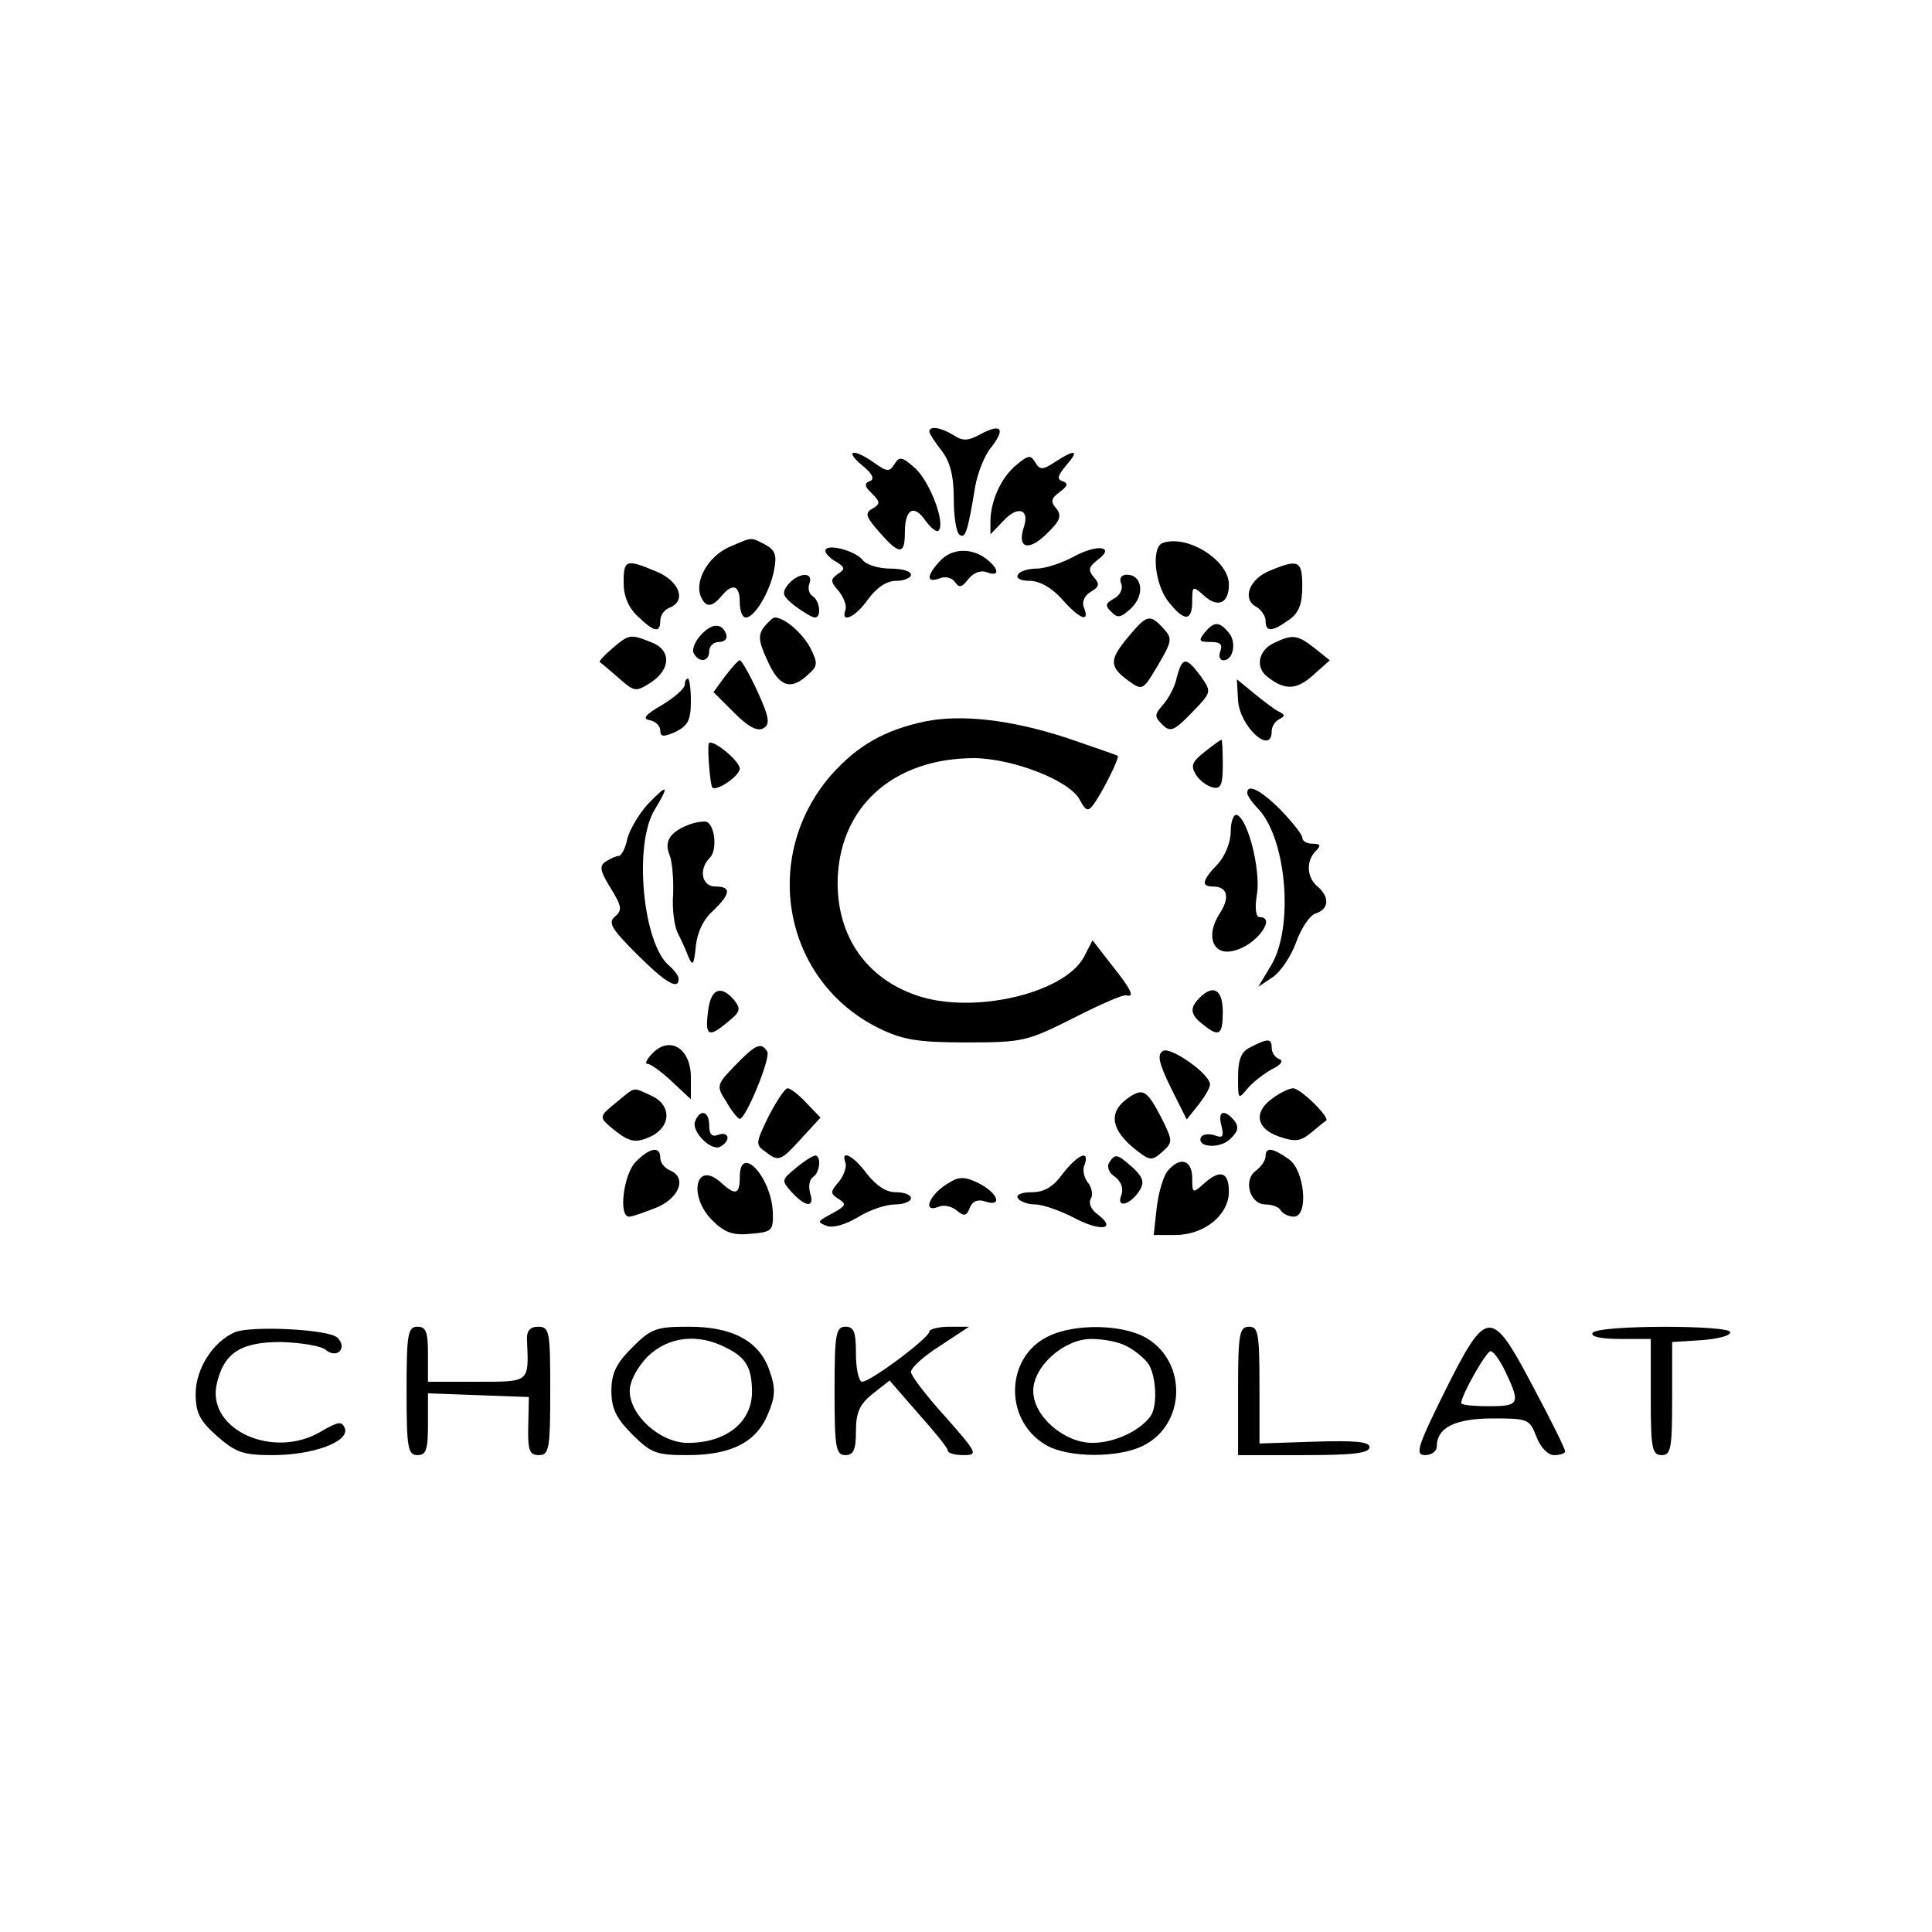 <?xml version="1.0" standalone="no"?>
<!DOCTYPE svg PUBLIC "-//W3C//DTD SVG 20010904//EN"
 "http://www.w3.org/TR/2001/REC-SVG-20010904/DTD/svg10.dtd">
<svg version="1.0" xmlns="http://www.w3.org/2000/svg"
 width="316pt" height="316pt" viewBox="0 0 316 316"
 preserveAspectRatio="xMidYMid meet">

<g transform="translate(0,316) scale(0.1,-0.1)"
fill="#000000" stroke="none">
<path d="M1520 2454 c0 -3 9 -17 20 -31 14 -18 20 -41 20 -79 0 -29 4 -56 10
-59 9 -6 13 6 25 79 4 22 15 51 26 64 24 31 17 40 -17 22 -20 -11 -29 -12 -44
-2 -21 13 -40 16 -40 6z"/>
<path d="M1410 2399 c17 -14 21 -22 13 -26 -10 -3 -9 -9 3 -20 14 -14 14 -17
1 -25 -13 -7 -11 -13 11 -38 33 -38 42 -38 42 -1 0 39 15 47 34 19 9 -12 18
-19 21 -16 12 12 -14 80 -38 102 -21 19 -26 20 -34 7 -8 -13 -12 -13 -33 2
-34 24 -50 21 -20 -4z"/>
<path d="M1663 2400 c-25 -20 -43 -59 -43 -93 l0 -21 21 22 c23 25 43 20 34
-9 -12 -35 6 -42 36 -13 23 22 26 30 17 42 -10 11 -9 17 5 27 13 10 15 14 5
18 -10 3 -8 9 6 26 22 25 15 27 -19 5 -20 -13 -24 -13 -32 0 -7 12 -11 12 -30
-4z"/>
<path d="M1192 2265 c-33 -15 -56 -54 -46 -80 8 -19 18 -19 34 0 18 22 30 18
30 -10 0 -14 4 -25 10 -25 14 0 39 41 46 77 5 25 2 33 -14 42 -25 13 -20 13
-60 -4z"/>
<path d="M1902 2272 c-19 -6 -14 -67 9 -96 26 -33 39 -33 39 1 0 25 1 25 19 9
23 -21 41 -13 41 18 0 39 -67 82 -108 68z"/>
<path d="M1350 2259 c0 -4 8 -13 18 -18 14 -9 15 -12 2 -20 -12 -9 -12 -12 2
-28 8 -10 13 -24 11 -30 -9 -24 16 -13 37 17 14 19 30 30 46 30 13 0 24 5 24
10 0 6 -15 10 -34 10 -18 0 -39 6 -45 14 -13 16 -61 28 -61 15z"/>
<path d="M1757 2250 c-20 -11 -48 -20 -61 -20 -14 0 -28 -4 -31 -10 -4 -6 5
-10 19 -10 16 0 36 -11 53 -30 29 -33 46 -39 36 -14 -4 10 1 20 11 26 14 8 15
13 5 24 -10 12 -8 17 6 28 30 22 1 27 -38 6z"/>
<path d="M1537 2242 c-22 -24 -22 -36 0 -28 9 4 20 1 25 -6 7 -10 11 -9 22 5
8 10 20 15 30 11 21 -8 21 5 -1 22 -25 19 -57 17 -76 -4z"/>
<path d="M1020 2207 c0 -22 8 -41 23 -55 27 -26 37 -28 37 -7 0 9 7 18 15 21
28 11 17 43 -21 59 -50 21 -54 20 -54 -18z"/>
<path d="M2078 2227 c-34 -13 -47 -46 -24 -59 9 -5 16 -16 16 -23 0 -19 10
-19 38 1 16 11 22 25 22 55 0 42 -6 45 -52 26z"/>
<path d="M1289 2204 c-11 -14 -9 -19 11 -35 14 -10 28 -19 33 -19 11 0 8 28
-4 35 -6 4 -8 13 -5 21 7 19 -18 18 -35 -2z"/>
<path d="M1834 2205 c3 -8 -2 -19 -12 -24 -14 -8 -15 -12 -4 -22 10 -11 16 -9
33 7 22 22 17 54 -8 54 -9 0 -13 -6 -9 -15z"/>
<path d="M1250 2135 c-10 -13 -10 -23 5 -55 19 -43 38 -50 66 -24 17 15 17 19
4 45 -13 24 -42 49 -58 49 -3 0 -10 -7 -17 -15z"/>
<path d="M1846 2119 c-32 -38 -32 -49 -1 -72 24 -17 24 -17 49 25 23 39 24 44
9 60 -22 24 -27 23 -57 -13z"/>
<path d="M1146 2121 c-10 -11 -15 -25 -11 -30 9 -16 25 -13 25 4 0 8 7 15 16
15 9 0 14 5 12 12 -7 20 -24 19 -42 -1z"/>
<path d="M1970 2125 c-10 -13 -9 -15 10 -15 16 0 20 -4 16 -15 -3 -8 -1 -15 5
-15 16 0 22 29 9 45 -16 19 -24 19 -40 0z"/>
<path d="M1001 2099 c-13 -11 -22 -21 -20 -22 2 -1 16 -13 31 -26 26 -23 28
-23 53 -7 33 22 33 54 -1 66 -33 13 -35 13 -63 -11z"/>
<path d="M2083 2108 c-25 -12 -30 -40 -10 -55 28 -22 47 -22 74 2 l28 25 -25
20 c-28 22 -36 23 -67 8z"/>
<path d="M1186 2054 l-19 -26 34 -34 c23 -23 38 -31 48 -25 11 7 9 18 -10 60
-13 28 -26 51 -29 51 -3 0 -13 -12 -24 -26z"/>
<path d="M1925 2053 c-3 -16 -14 -36 -23 -46 -14 -16 -14 -19 -1 -32 13 -13
19 -11 48 19 33 34 33 34 15 60 -24 32 -30 32 -39 -1z"/>
<path d="M1120 2040 c0 -6 -17 -21 -37 -33 -28 -16 -33 -23 -20 -25 9 -2 17
-9 17 -17 0 -10 5 -11 25 -2 20 10 25 19 25 50 0 20 -2 37 -5 37 -3 0 -5 -5
-5 -10z"/>
<path d="M2025 2014 c3 -43 55 -90 55 -50 0 8 6 17 13 20 9 5 9 7 -1 12 -7 3
-25 17 -41 30 l-28 23 2 -35z"/>
<path d="M1513 1980 c-66 -14 -110 -39 -153 -87 -117 -134 -79 -338 78 -415
39 -19 64 -23 143 -23 93 0 99 2 175 40 43 22 82 39 86 37 15 -4 8 10 -24 50
l-31 40 -14 -27 c-32 -60 -182 -95 -274 -63 -82 28 -129 96 -129 184 1 123 90
204 224 204 64 -1 156 -37 172 -68 9 -17 13 -20 21 -10 14 18 45 79 41 82 -2
1 -39 14 -83 29 -92 30 -172 39 -232 27z"/>
<path d="M1159 1943 c-2 -14 3 -68 6 -71 7 -7 45 19 45 31 -1 14 -49 52 -51
40z"/>
<path d="M1970 1930 c-20 -16 -23 -22 -14 -37 6 -10 19 -19 28 -21 13 -3 16 5
16 37 0 23 -1 41 -2 41 -2 0 -14 -9 -28 -20z"/>
<path d="M1058 1843 c-14 -16 -28 -40 -32 -55 -3 -16 -10 -28 -14 -28 -4 0
-13 -4 -21 -9 -11 -7 -10 -15 8 -44 18 -29 19 -36 7 -46 -12 -10 -6 -20 35
-61 48 -48 69 -60 69 -41 0 5 -7 14 -15 21 -44 36 -59 200 -24 256 25 41 21
43 -13 7z"/>
<path d="M2040 1863 c0 -4 8 -16 19 -27 46 -51 57 -194 20 -255 l-21 -35 24
16 c12 8 30 34 38 57 8 22 22 44 32 47 22 7 23 27 3 44 -18 15 -19 42 -3 58 9
9 8 12 -5 12 -9 0 -17 4 -17 10 0 5 -16 25 -35 45 -33 33 -55 44 -55 28z"/>
<path d="M2013 1800 c0 -17 -9 -40 -21 -53 -26 -27 -28 -37 -8 -37 24 0 28
-18 11 -44 -24 -37 -11 -70 23 -61 36 8 71 55 42 55 -6 0 -8 15 -4 38 6 40
-15 123 -33 129 -5 2 -10 -10 -10 -27z"/>
<path d="M1124 1810 c-28 -11 -38 -27 -29 -48 4 -9 7 -38 6 -64 -2 -25 2 -54
8 -65 5 -10 13 -27 17 -38 7 -16 9 -13 12 16 2 23 12 45 28 59 29 28 31 40 4
40 -22 0 -28 28 -9 47 13 13 8 55 -6 59 -5 1 -20 -1 -31 -6z"/>
<path d="M1158 1505 c-5 -40 1 -43 33 -16 20 16 21 21 10 35 -22 26 -39 19
-43 -19z"/>
<path d="M1962 1528 c-17 -17 -15 -28 6 -44 26 -21 32 -17 32 21 0 36 -15 46
-38 23z"/>
<path d="M1068 1438 c-10 -10 -14 -18 -9 -18 5 0 23 -13 40 -29 l31 -29 0 36
c0 47 -34 68 -62 40z"/>
<path d="M2045 1447 c-15 -7 -20 -20 -20 -49 0 -36 0 -37 15 -19 8 10 26 24
40 32 15 7 20 14 12 17 -6 2 -12 10 -12 18 0 16 -6 16 -35 1z"/>
<path d="M1203 1418 c-31 -32 -32 -34 -15 -60 9 -16 19 -28 22 -28 10 0 51
100 45 110 -10 16 -19 12 -52 -22z"/>
<path d="M1902 1441 c-10 -6 -6 -21 13 -60 l26 -52 20 25 c10 13 19 28 18 33
-1 17 -65 62 -77 54z"/>
<path d="M1007 1356 c-26 -21 -27 -23 -10 -38 31 -26 41 -29 67 -17 34 16 35
52 1 67 -31 14 -24 16 -58 -12z"/>
<path d="M1257 1334 c-22 -46 -22 -46 -2 -60 18 -14 23 -12 53 21 l34 37 -23
24 c-12 13 -26 24 -31 24 -4 0 -18 -21 -31 -46z"/>
<path d="M1841 1361 c-28 -22 -23 -50 16 -81 24 -19 27 -19 44 -4 18 16 17 18
-1 55 -25 48 -31 51 -59 30z"/>
<path d="M2082 1364 c-32 -22 -28 -50 10 -63 26 -9 35 -8 52 6 12 10 23 19 25
20 7 5 -42 53 -54 53 -6 0 -21 -7 -33 -16z"/>
<path d="M1137 1326 c-7 -17 28 -51 42 -41 17 10 13 25 -4 19 -10 -4 -15 0
-15 15 0 24 -15 28 -23 7z"/>
<path d="M1998 1318 c4 -17 2 -20 -11 -15 -9 3 -19 2 -22 -2 -10 -17 28 -21
46 -5 14 13 16 20 8 31 -17 20 -28 16 -21 -9z"/>
<path d="M1040 1260 c-20 -20 -29 -90 -11 -90 5 0 25 7 45 15 38 16 50 50 21
61 -8 4 -15 12 -15 20 0 20 -17 17 -40 -6z"/>
<path d="M2070 1269 c0 -7 -7 -17 -16 -24 -21 -15 -10 -55 16 -55 10 0 22 -4
25 -10 3 -5 13 -10 21 -10 25 0 18 76 -8 94 -27 19 -38 20 -38 5z"/>
<path d="M1301 1249 c-23 -19 -23 -20 -6 -39 23 -25 38 -26 30 -1 -3 11 -1 22
5 26 11 7 14 35 3 35 -5 -1 -19 -10 -32 -21z"/>
<path d="M1383 1258 c2 -7 -3 -21 -11 -31 -14 -16 -14 -19 -2 -27 16 -10 15
-12 -15 -28 -18 -10 -18 -11 -3 -17 10 -4 31 2 51 14 19 12 46 21 61 21 14 0
26 5 26 10 0 6 -11 10 -25 10 -16 0 -32 11 -47 30 -22 30 -44 41 -35 18z"/>
<path d="M1738 1240 c-15 -21 -30 -30 -50 -30 -17 0 -27 -4 -23 -10 3 -5 16
-10 28 -10 12 0 41 -10 64 -22 43 -23 71 -19 38 6 -10 7 -15 18 -11 25 4 6 2
18 -4 26 -7 8 -10 22 -6 30 9 26 -12 16 -36 -15z"/>
<path d="M1814 1258 c-4 -6 0 -17 10 -23 10 -8 14 -19 10 -30 -9 -22 15 -16
30 8 8 13 6 21 -11 37 -26 23 -29 24 -39 8z"/>
<path d="M1210 1235 c0 -29 -7 -31 -31 -9 -41 37 -54 -22 -14 -62 20 -20 34
-25 63 -22 35 3 37 5 36 36 -3 58 -54 112 -54 57z"/>
<path d="M1910 1245 c-7 -8 -15 -35 -18 -60 l-5 -45 35 0 c48 0 88 33 88 71 0
33 -15 37 -42 12 -17 -15 -18 -15 -18 10 0 30 -20 36 -40 12z"/>
<path d="M1555 1227 c-33 -17 -49 -52 -20 -41 8 4 22 1 30 -6 12 -10 16 -9 21
4 4 11 13 15 25 11 29 -10 22 13 -9 29 -21 11 -33 12 -47 3z"/>
<path d="M384 981 c-36 -16 -64 -60 -64 -101 0 -31 7 -44 35 -69 31 -27 43
-31 91 -31 66 0 126 22 118 44 -5 12 -11 11 -40 -6 -77 -45 -184 3 -170 76 11
52 38 71 105 71 32 -1 66 -6 74 -13 18 -15 36 3 19 20 -14 14 -141 20 -168 9z"/>
<path d="M665 885 c0 -93 2 -105 18 -105 14 0 17 9 17 50 l0 51 83 -3 82 -3
-1 -47 c-1 -40 2 -48 17 -48 17 0 19 9 19 105 0 97 -1 105 -20 105 -13 0 -19
-7 -18 -22 3 -70 5 -68 -82 -68 l-80 0 0 45 c0 36 -3 45 -17 45 -16 0 -18 -12
-18 -105z"/>
<path d="M1034 956 c-26 -26 -34 -42 -34 -71 0 -29 8 -45 34 -71 31 -31 40
-34 90 -34 72 0 113 21 132 67 12 28 13 42 3 70 -16 49 -60 73 -132 73 -54 0
-62 -3 -93 -34z m155 -1 c32 -16 41 -33 41 -73 -1 -49 -43 -82 -105 -82 -45 0
-95 45 -95 85 0 16 12 38 29 56 34 33 83 39 130 14z"/>
<path d="M1365 885 c0 -93 2 -105 18 -105 13 0 17 9 17 39 0 31 6 44 27 61
l28 22 47 -54 c26 -29 48 -56 48 -60 0 -5 12 -8 26 -8 24 0 23 3 -30 63 -31
34 -56 67 -56 73 0 7 21 26 48 43 l47 31 -32 0 c-18 0 -33 -4 -33 -8 0 -10
-96 -82 -110 -82 -5 0 -10 20 -10 45 0 36 -3 45 -17 45 -16 0 -18 -12 -18
-105z"/>
<path d="M1714 974 c-70 -34 -72 -137 -4 -177 36 -22 121 -22 161 -1 68 35 71
135 5 175 -38 23 -118 25 -162 3z m129 -16 c12 -6 27 -18 34 -27 14 -18 17
-70 5 -87 -17 -24 -59 -44 -95 -44 -47 0 -97 44 -97 85 0 40 50 85 95 85 20 0
46 -5 58 -12z"/>
<path d="M2025 885 l0 -105 108 0 c79 0 107 3 107 13 0 9 -23 11 -90 9 l-90
-3 0 95 c0 85 -2 96 -17 96 -16 0 -18 -12 -18 -105z"/>
<path d="M2363 884 c-45 -91 -49 -104 -32 -104 10 0 19 6 19 14 0 31 30 46 92
46 57 0 60 -1 71 -30 7 -18 19 -30 29 -30 10 0 18 3 18 6 0 4 -23 51 -52 105
-69 131 -76 131 -145 -7z m100 31 c24 -51 22 -55 -28 -55 -25 0 -45 2 -45 5 0
13 41 85 48 85 5 0 16 -16 25 -35z"/>
<path d="M2605 980 c-4 -6 13 -10 44 -10 l51 0 0 -95 c0 -84 2 -95 18 -95 15
0 17 11 17 93 l0 92 48 3 c26 2 47 7 47 13 0 12 -217 12 -225 -1z"/>
</g>
</svg>
